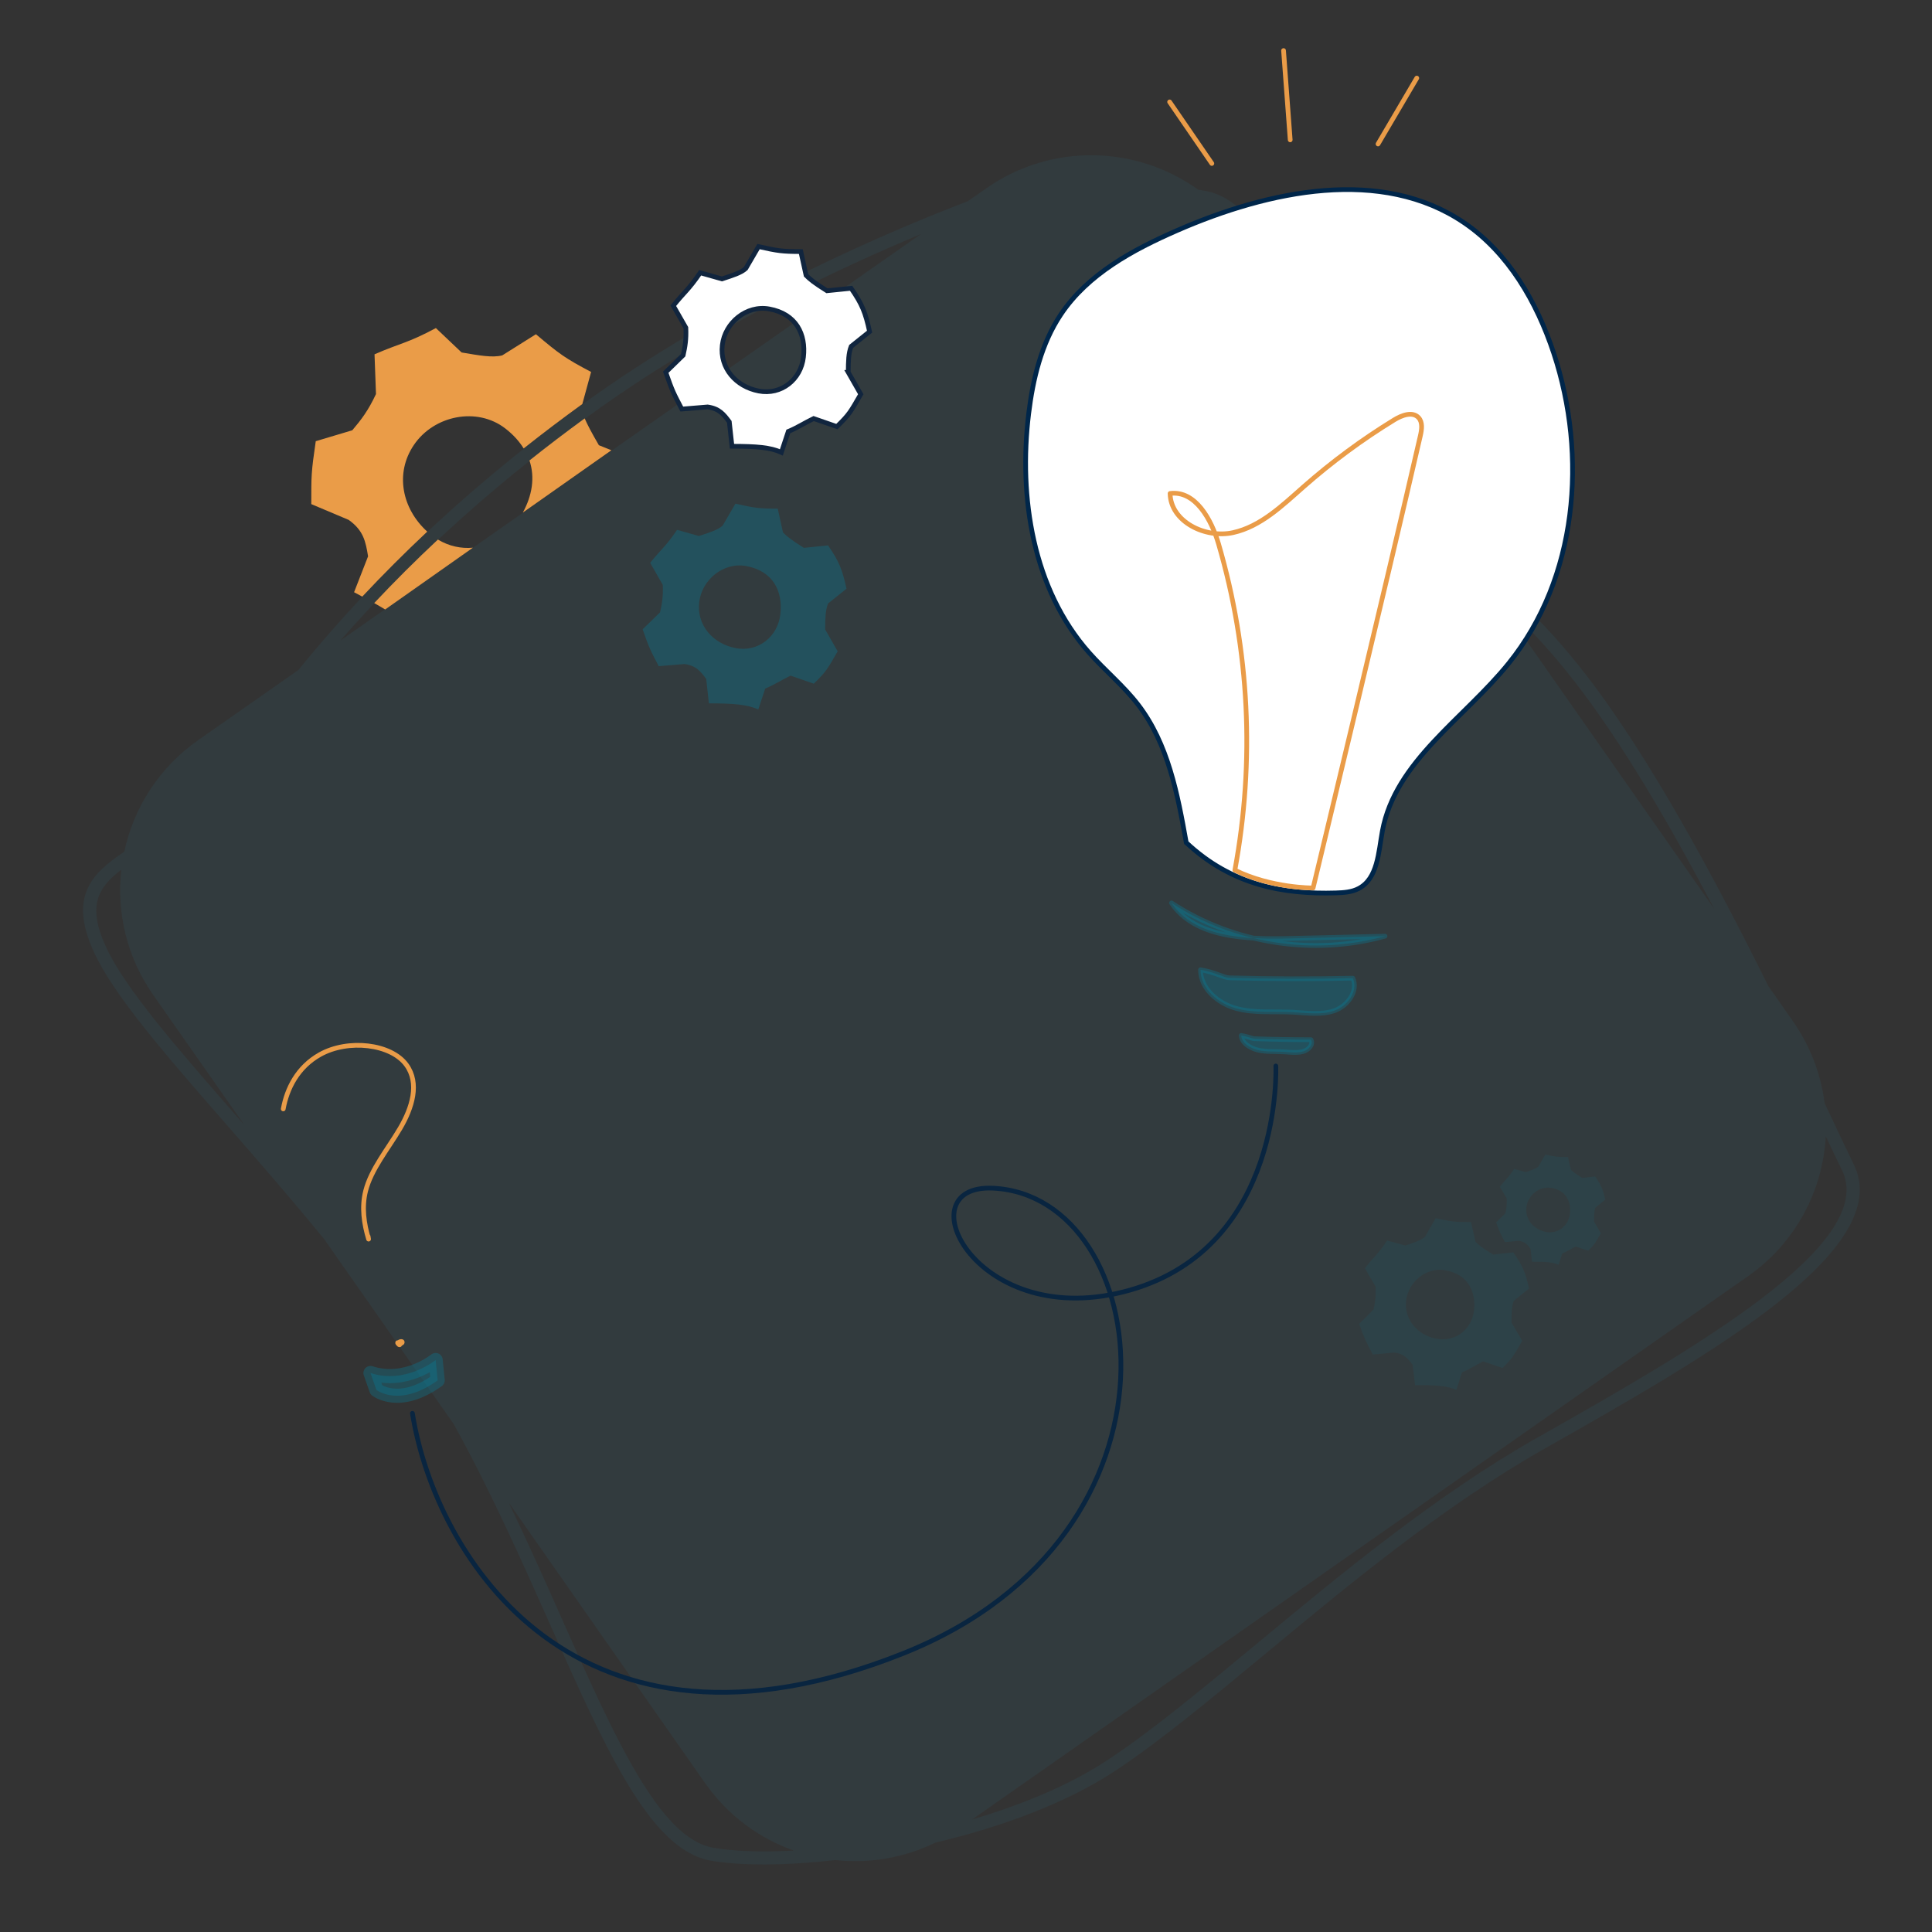 <svg xmlns="http://www.w3.org/2000/svg" id="Ebene_2" data-name="Ebene 2" viewBox="0 0 410 410"><rect x="0" y="0" width="410" height="410" fill="#333333" stroke="none"/><defs><style>      .cls-1 {        stroke-width: 3px;      }      .cls-1, .cls-2, .cls-3, .cls-4, .cls-5, .cls-6 {        stroke-linecap: round;        stroke-linejoin: round;      }      .cls-1, .cls-6 {        stroke: #0285a6;      }      .cls-1, .cls-6, .cls-7, .cls-8 {        fill: #0285a6;      }      .cls-1, .cls-6, .cls-8 {        opacity: .3;      }      .cls-2, .cls-3, .cls-9 {        fill: #fff;      }      .cls-2, .cls-4 {        stroke: #ea9c48;      }      .cls-3 {        stroke: #00264a;      }      .cls-4, .cls-5 {        fill: none;      }      .cls-5 {        stroke: #092540;      }      .cls-7, .cls-10 {        opacity: .1;      }      .cls-7, .cls-10, .cls-8, .cls-11 {        stroke-width: 0px;      }      .cls-10 {        fill: #2f82a0;      }      .cls-9 {        stroke: #11253e;        stroke-miterlimit: 10;      }      .cls-11 {        fill: #ea9c48;      }    </style></defs><path class="cls-10" d="m393.38,247.08c-1.31-2.66-3.08-6.43-5.14-10.79-.33-.71-.68-1.44-1.03-2.18-.77-6.06-2.97-12.02-6.71-17.37l-5.26-7.52c-11.07-22.35-25.12-48.57-38.82-66.21-9.51-12.24-17.33-18.76-23.91-23.38l-30.45-43.48c-6.97-16.6-15.64-33.49-25.84-35.55-.63-.13-1.29-.24-1.96-.35-13.03-9.37-31.06-10.01-44.95-.29l-3.92,2.74c-14.7,5.61-48.96,19.85-79.14,41.22-24.43,17.3-45.52,36.83-62.94,58.27l-21.25,14.88c-8.37,5.86-13.71,14.43-15.69,23.69-7.11,4.72-11.68,9.6-6.55,21.04,4.15,9.27,15.41,22.15,28.43,37.07,6.46,7.4,13.56,15.53,20.57,24.13l27.45,39.2.06.09c7.87,14.27,14.55,29.3,20.44,42.53,11.87,26.7,21.25,47.78,34.07,50.04,6.3,1.11,15.77,1.08,26.46-.12,7.12.77,14.46-.41,21.19-3.7,13.85-3.28,27.7-8.32,38.15-15.22,9.45-6.24,20.33-15.27,31.86-24.83,17.76-14.73,37.88-31.43,59.23-43.53,34.95-19.81,74.57-42.26,65.67-60.37Zm-59.16-102.36c10.09,12.98,20.39,30.72,29.53,48.1l-45.9-65.55c4.82,4.1,10.23,9.55,16.36,17.44Zm-61.05-81.26l-9.78-13.97c-1.02-1.46-2.14-2.83-3.32-4.1,4.64,3.36,9.07,10.17,13.1,18.07Zm-145.31,22.73c23.92-16.93,50.43-29.36,67.56-36.51l-123.21,86.27c15.88-18.13,34.5-34.79,55.65-49.77ZM50.34,237.02c-12.88-14.75-24.01-27.49-27.99-36.37-3.75-8.36-1.64-12.29,3.39-16.07-1.01,9.06,1.13,18.51,6.78,26.57l19.32,27.58c-.5-.57-1-1.14-1.49-1.71Zm68.96,106.65c-3.47-7.81-7.23-16.25-11.34-24.79l41.67,59.52c4.82,6.88,11.47,11.72,18.84,14.32-6.83.37-12.77.16-17.15-.61-11.37-2-20.93-23.52-32.02-48.43Zm207.04-38.64c-21.57,12.22-41.79,29-59.64,43.8-11.47,9.51-22.29,18.5-31.61,24.65-8.07,5.33-18.2,9.52-28.77,12.63l164.65-115.29c10.15-7.11,15.85-18.19,16.49-29.67,1.33,2.81,2.49,5.26,3.43,7.16,7.75,15.76-32.34,38.47-64.54,56.72Z"></path><g><g><path class="cls-4" d="m248.21,21.63c2.99,4.35,5.97,8.71,8.96,13.06"></path><path class="cls-4" d="m272.39,10.73c.47,6.32.94,12.63,1.41,18.95"></path><path class="cls-4" d="m300.66,16.57c-2.74,4.66-5.48,9.32-8.22,13.98"></path></g><g><g><path class="cls-6" d="m248.61,191.62c13.18,8.64,30.13,11.28,45.31,7.05-6.71.16-13.41.32-20.12.48-9.43.23-20.21-.12-25.19-7.53Z"></path><path class="cls-6" d="m254.77,205.81c0,4.01,3.74,7.16,7.61,8.2,3.87,1.05,7.97.59,11.98.79,2.97.15,6.03.65,8.84-.33,2.8-.98,5.12-4.18,3.89-6.89-8.72.19-17.44.17-26.15-.07-1.31-.04-3.13-1.22-6.17-1.71Z"></path><path class="cls-6" d="m263.42,219.74c.03,1.49,1.76,2.68,3.53,3.1s3.65.27,5.48.38c1.36.08,2.76.28,4.04-.06s2.31-1.52,1.73-2.53c-3.98.01-7.97-.06-11.95-.2-.6-.02-1.44-.48-2.83-.67Z"></path><path class="cls-3" d="m251.75,178.86c-1.83-10.29-3.85-21.02-10.22-29.31-3.09-4.02-7.07-7.27-10.43-11.07-11.89-13.46-14.97-32.86-12.8-50.69.9-7.39,2.69-14.87,6.83-21.06,5.72-8.56,15.25-13.71,24.69-17.83,19.46-8.49,43.38-13.56,60.93-1.6,9.39,6.4,15.38,16.82,18.96,27.61,7.27,21.96,4.99,47.84-9.53,65.85-9.46,11.74-24.08,20.77-26.82,35.6-.83,4.5-.97,10.06-5.02,12.19-1.47.78-3.19.89-4.86.94-10.99.33-22.05-1.58-31.72-10.66Z"></path></g><path class="cls-2" d="m262.06,184.66c4.27-23.13,3.12-46.64-3.46-69.22-1.52-5.2-4.92-11.4-10.29-10.72.11,6.01,7.51,9.61,13.37,8.31,5.87-1.3,10.43-5.74,14.94-9.71,5.99-5.28,12.43-10.04,19.24-14.21,1.61-.99,3.9-1.86,5.18-.48.91.99.68,2.54.38,3.85-7.52,32.68-22.76,95.96-22.76,95.96,0,0-8.84.07-16.59-3.77Z"></path></g></g><path class="cls-5" d="m270.75,226.22s1.69,38.2-30.88,47.54c-32.57,9.34-48.31-22.55-29.11-21.61,34.08,1.67,44.4,73.38-19.07,98.72-69.18,27.62-99.27-20.25-104.17-50.94"></path><g><path class="cls-4" d="m60.11,235.33c.78-4.28,3.01-8.85,7.8-11.54,5.99-3.35,15.11-2.28,18.35,2.21,2.82,3.9,1.23,9.07-1.36,13.47-2.59,4.4-6.14,8.64-7.31,13.28-.87,3.45-.35,6.95.63,10.21l-.1-.58"></path><path class="cls-4" d="m84.39,284.94c-.07.47,1.25.16.92-.22-.33-.12-.82.18-.75.46s.65.34-.17-.24Z"></path></g><path class="cls-1" d="m79.88,294.96s4.84,3.86,13-2.03l-.43-4.31s-6.4,5.21-13.83,2.75l1.26,3.6Z"></path><g><path class="cls-9" d="m180.01,78.99c.02-2.35.04-4.02.62-5.48l3.91-3.13c-.88-4.05-1.57-5.81-3.92-9.2l-5.13.52c-2.82-1.77-3.61-2.45-4.43-3.27l-1.11-5.04c-3.98-.01-4.89-.15-8.98-1.06l-2.71,4.65c-1.04.94-2.77,1.46-5.05,2.21l-4.62-1.31c-2.44,3.59-3.33,4.03-5.71,7l2.67,4.67c.11,2.48-.17,4.04-.57,5.83l-3.7,3.61c1.42,4.06,1.62,4.4,3.41,7.82l5.48-.45c2.42.34,3.37,1.5,4.6,3.16l.57,5.18c5.24.01,8.11.23,10.48,1.3l1.47-4.44c1.89-.77,3.55-1.86,5.38-2.74l4.93,1.71c2.71-2.64,2.9-3.13,5.07-6.87l-2.67-4.67h0Zm-18.99,3.99c-4.86-.93-8.29-4.89-7.74-9.71.54-4.82,5.17-8.58,9.94-7.71,5.77,1.04,7.84,5.39,7.29,10.2-.54,4.82-4.74,8.14-9.5,7.22h0Z"></path><path class="cls-8" d="m175.11,133.55c.02-2.35.04-4.02.62-5.48l3.91-3.13c-.88-4.05-1.57-5.81-3.92-9.2l-5.13.52c-2.82-1.77-3.61-2.45-4.43-3.27l-1.11-5.04c-3.98-.01-4.89-.15-8.98-1.06l-2.71,4.65c-1.04.94-2.77,1.46-5.05,2.21l-4.62-1.31c-2.44,3.59-3.33,4.03-5.71,7l2.67,4.67c.11,2.48-.17,4.04-.57,5.83l-3.7,3.61c1.42,4.06,1.62,4.4,3.41,7.82l5.48-.45c2.42.34,3.37,1.5,4.6,3.16l.57,5.18c5.24.01,8.11.23,10.48,1.3l1.47-4.44c1.89-.77,3.55-1.86,5.38-2.74l4.93,1.71c2.71-2.64,2.9-3.13,5.07-6.87l-2.67-4.67h0Zm-18.99,3.99c-4.86-.93-8.29-4.89-7.74-9.71.54-4.82,5.17-8.58,9.94-7.71,5.77,1.04,7.84,5.39,7.29,10.2-.54,4.82-4.74,8.14-9.5,7.22h0Z"></path></g><path class="cls-7" d="m320.77,280.65c0-1.97,0-3.35.47-4.58l3.24-2.64c-.76-3.38-1.36-4.84-3.34-7.66l-4.28.47c-2.37-1.46-3.03-2.02-3.73-2.7l-.96-4.2c-3.32.02-4.09-.09-7.51-.81l-2.23,3.91c-.87.79-2.3,1.24-4.2,1.88l-3.87-1.06c-2.01,3.02-2.75,3.39-4.71,5.89l2.27,3.88c.11,2.07-.11,3.37-.43,4.87l-3.06,3.04c1.22,3.38,1.39,3.66,2.91,6.51l4.57-.42c2.03.27,2.83,1.23,3.87,2.6l.52,4.32c4.37-.03,6.77.13,8.76,1.01l1.19-3.72c1.58-.65,2.95-1.58,4.47-2.33l4.13,1.39c2.25-2.22,2.4-2.64,4.18-5.77l-2.27-3.88h0Zm-15.83,3.48c-4.07-.74-6.96-4.03-6.54-8.05.42-4.03,4.25-7.2,8.24-6.52,4.83.82,6.59,4.44,6.17,8.46-.42,4.03-3.89,6.83-7.88,6.1h0Z"></path><path class="cls-7" d="m338.28,259.21c0-1.26,0-2.15.3-2.94l2.08-1.69c-.49-2.17-.87-3.11-2.15-4.91l-2.75.3c-1.52-.94-1.94-1.3-2.39-1.73l-.62-2.7c-2.13.01-2.62-.06-4.82-.52l-1.43,2.51c-.56.51-1.48.8-2.7,1.21l-2.48-.68c-1.29,1.94-1.76,2.18-3.03,3.78l1.46,2.49c.07,1.33-.07,2.17-.28,3.13l-1.96,1.95c.78,2.17.89,2.35,1.87,4.18l2.94-.27c1.3.17,1.81.79,2.48,1.67l.33,2.77c2.81-.02,4.35.08,5.63.65l.76-2.39c1.01-.42,1.89-1.01,2.87-1.49l2.65.89c1.44-1.43,1.54-1.69,2.69-3.71l-1.46-2.49h0Zm-10.16,2.23c-2.61-.48-4.47-2.58-4.2-5.17.27-2.58,2.73-4.62,5.29-4.18,3.1.53,4.23,2.85,3.96,5.43-.27,2.58-2.5,4.39-5.06,3.92h0Z"></path><g><path class="cls-11" d="m81.74,129.34l18.62-13.11c-2.51.23-5.09-.32-7.43-1.73-4.69,4.39-9.2,8.88-13.52,13.48.83.47,1.61.92,2.33,1.36Z"></path><path class="cls-11" d="m124.08,88.79c-4,2.92-7.91,5.89-11.72,8.93,1.22,3.63.55,7.49-1.41,11.06l18.8-13.23-2.66-1.07c-1.62-2.79-2.47-4.43-3.01-5.69Z"></path><path class="cls-11" d="m67.01,93.62c-.98,6.68-.95,7.29-.95,13.36l7.94,3.35c3.13,2.24,3.59,4.54,4.11,7.73l-2.97,7.62c.61.32,1.18.62,1.74.93,4.41-4.7,9.01-9.3,13.79-13.79-5.38-4.88-6.9-12.4-2.84-18.39,4.26-6.3,13.42-8.15,19.42-3.49,1.7,1.32,2.96,2.74,3.88,4.23,4.04-3.21,8.2-6.35,12.45-9.43l1.86-6.81c-5.51-2.9-6.69-3.77-11.71-8l-7.15,4.49c-2.14.54-4.91,0-8.62-.62l-5.46-5.18c-6,3.22-7.55,3.18-13.02,5.57l.31,8.43c-1.64,3.52-3.17,5.5-5.03,7.69l-7.76,2.32Z"></path></g></svg>